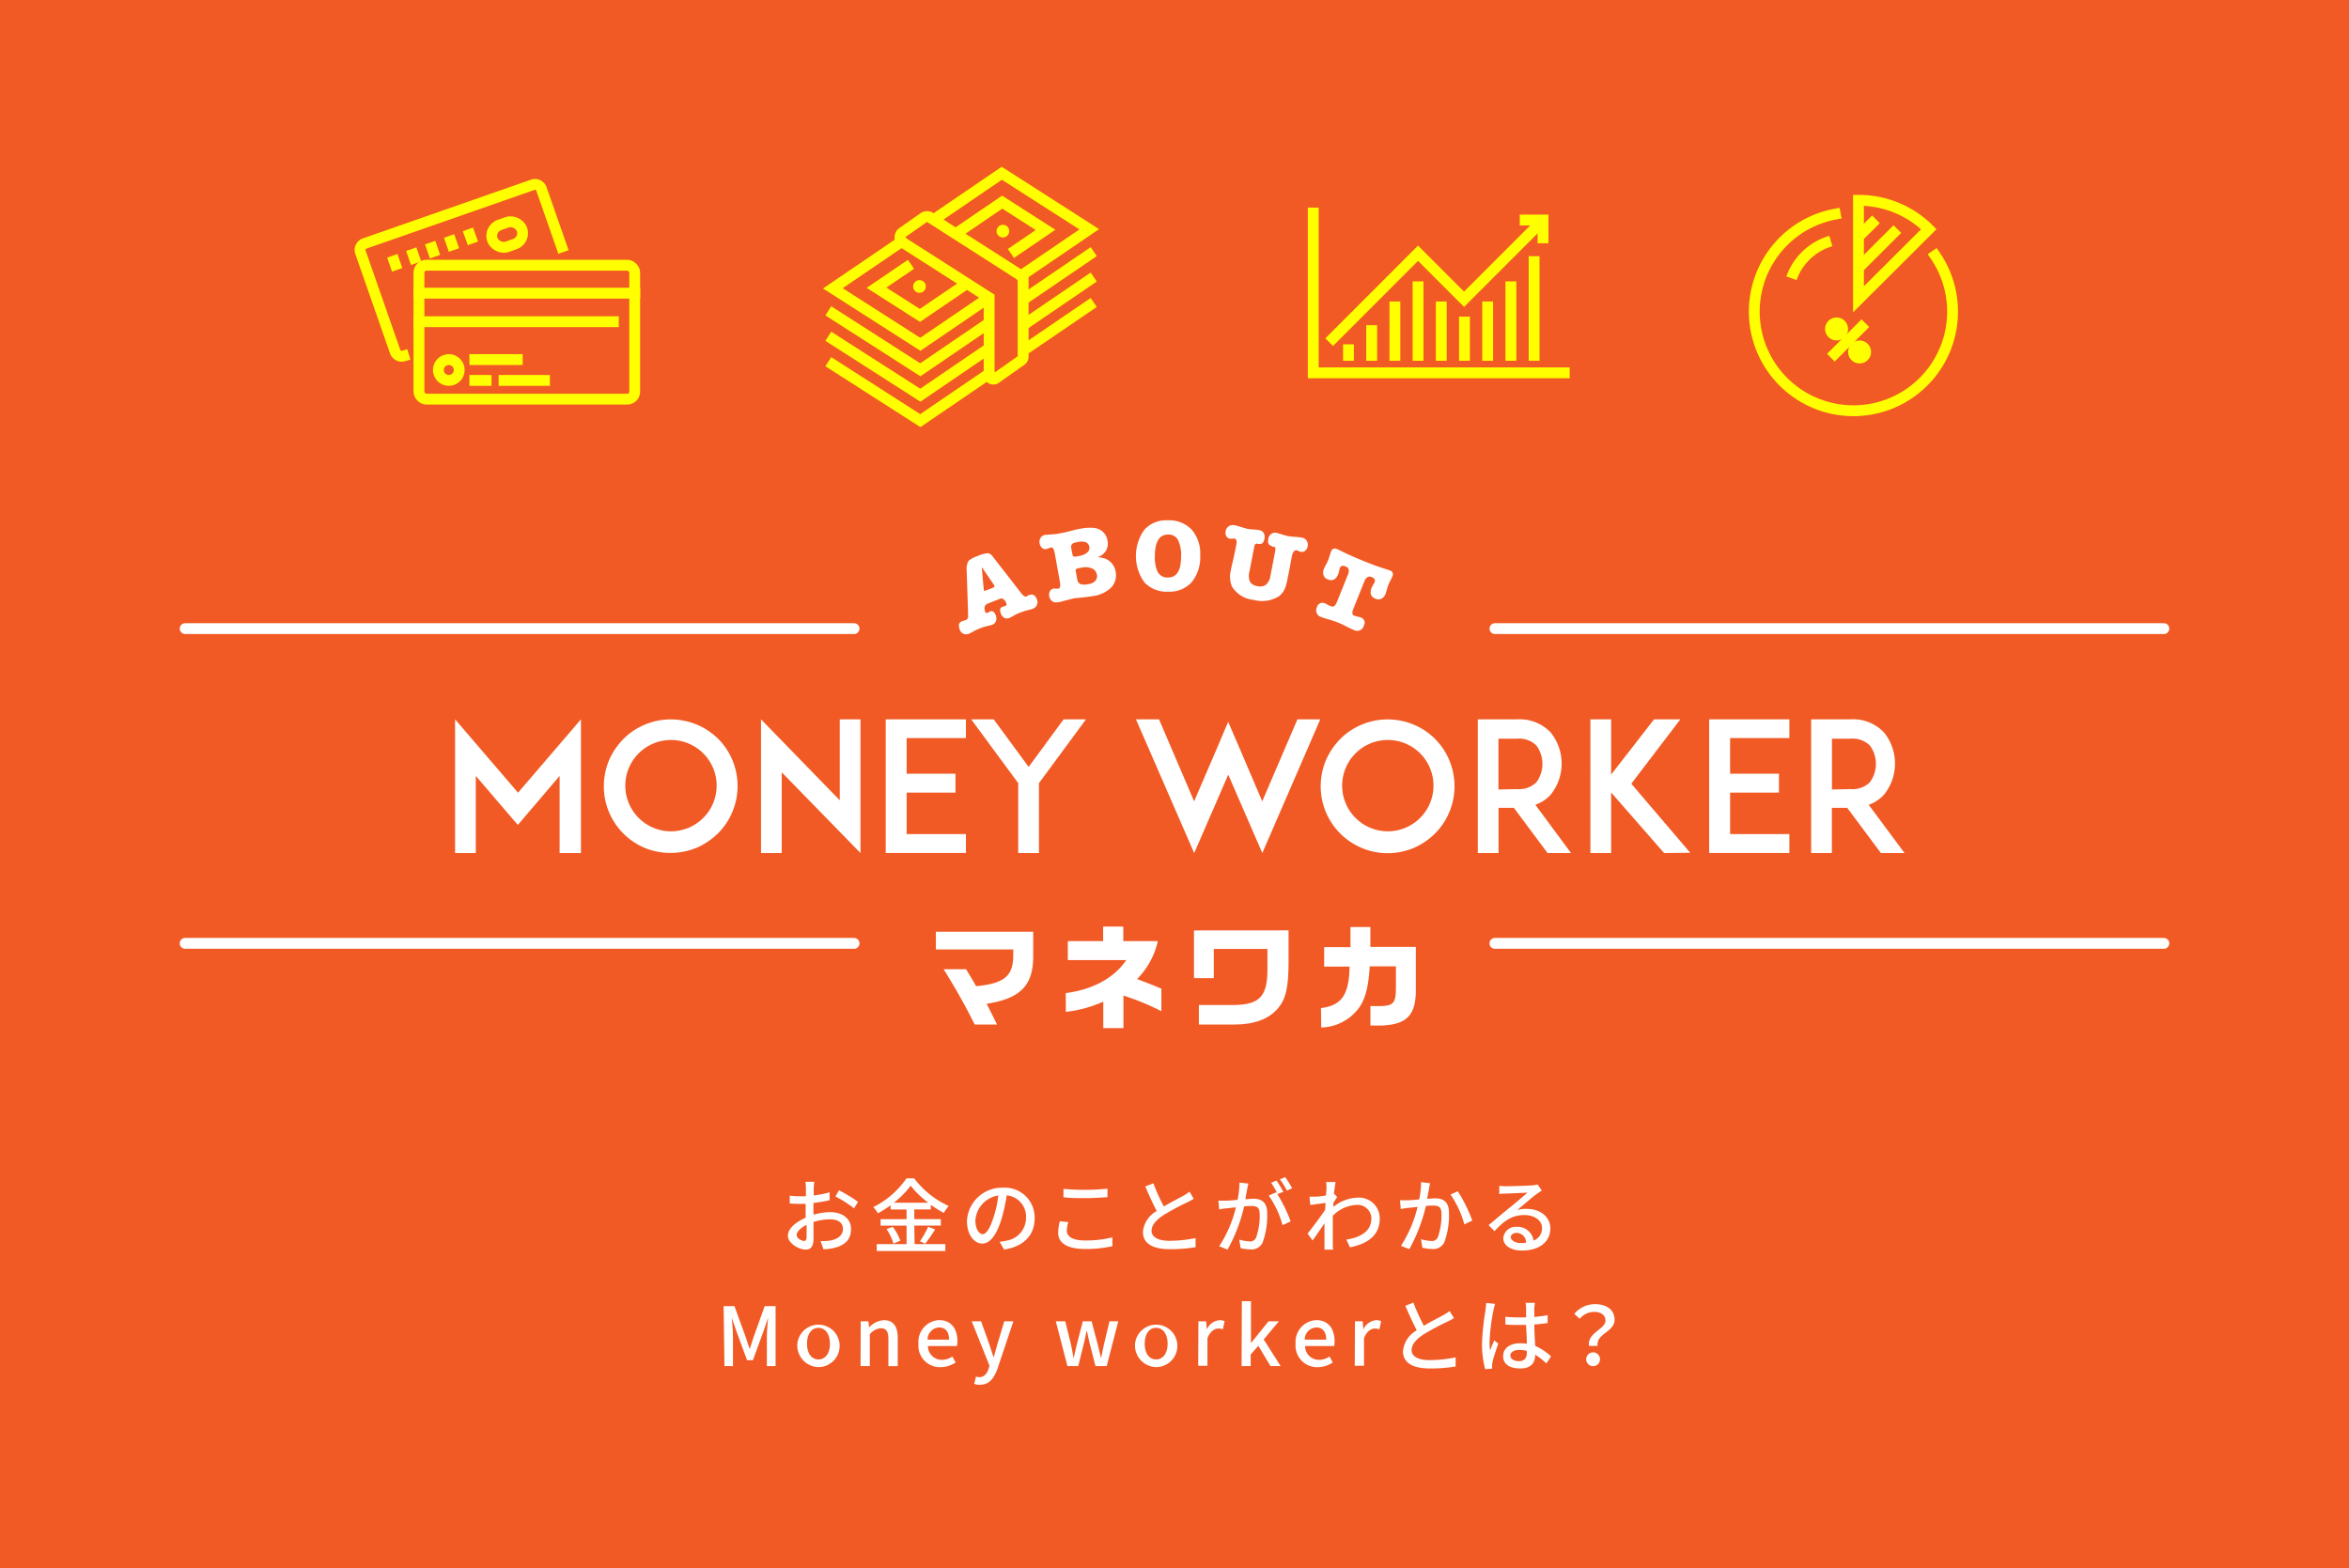 <svg xmlns="http://www.w3.org/2000/svg" viewBox="0 0 340 227"><defs><style>.cls-1{fill:#f15a24;}.cls-2,.cls-3,.cls-7{fill:none;}.cls-2,.cls-3,.cls-5{stroke:#ff0;stroke-miterlimit:10;}.cls-2,.cls-3,.cls-5,.cls-7{stroke-width:1.57px;}.cls-3{stroke-linecap:square;}.cls-4,.cls-5{fill:#ff0;}.cls-6{fill:#fff;}.cls-7{stroke:#fff;stroke-linecap:round;stroke-linejoin:round;}</style></defs><title>bnr-about</title><g id="レイヤー_2" data-name="レイヤー 2"><g id="contents"><rect class="cls-1" width="340" height="227"/><g id="_11" data-name="11"><polyline class="cls-2" points="227.2 53.97 190.08 53.97 190.08 30.05"/><polyline class="cls-3" points="223.34 34.43 223.34 31.85 220.76 31.85"/><polyline class="cls-2" points="192.39 49.53 205.25 36.66 211.91 43.32 222.64 32.59"/><line class="cls-3" x1="195.18" y1="50.63" x2="195.18" y2="51.44"/><line class="cls-3" x1="198.54" y1="47.86" x2="198.54" y2="51.44"/><line class="cls-3" x1="201.9" y1="44.43" x2="201.9" y2="51.44"/><line class="cls-3" x1="205.25" y1="41.52" x2="205.25" y2="51.44"/><line class="cls-3" x1="208.61" y1="44.43" x2="208.61" y2="51.44"/><line class="cls-3" x1="211.97" y1="46.62" x2="211.97" y2="51.44"/><line class="cls-3" x1="215.33" y1="44.43" x2="215.33" y2="51.44"/><line class="cls-3" x1="218.69" y1="41.52" x2="218.69" y2="51.44"/><line class="cls-3" x1="222.05" y1="37.87" x2="222.05" y2="51.44"/></g><g id="_4" data-name="4"><path class="cls-3" d="M58.43,51.53a1,1,0,0,1-1.22-.59L52.16,36.48a1,1,0,0,1,.59-1.22l24.39-8.52a1,1,0,0,1,1.22.59l2.94,8.41"/><rect class="cls-3" x="71.14" y="32.27" width="4.54" height="3.35" rx="1.68" ry="1.68" transform="translate(-7.09 26.12) rotate(-19.26)"/><line class="cls-3" x1="67.99" y1="33.94" x2="68.19" y2="34.49"/><line class="cls-3" x1="65.26" y1="34.9" x2="65.45" y2="35.45"/><line class="cls-3" x1="62.52" y1="35.86" x2="62.71" y2="36.41"/><line class="cls-3" x1="59.78" y1="36.81" x2="59.97" y2="37.36"/><line class="cls-3" x1="57.04" y1="37.77" x2="57.23" y2="38.32"/><rect class="cls-3" x="60.64" y="38.39" width="31.23" height="19.39" rx="1.08" ry="1.08"/><line class="cls-3" x1="60.64" y1="42.44" x2="91.87" y2="42.44"/><line class="cls-3" x1="60.64" y1="46.57" x2="88.78" y2="46.57"/><circle class="cls-3" cx="64.96" cy="53.56" r="1.51"/><line class="cls-3" x1="68.73" y1="55.07" x2="70.36" y2="55.07"/><line class="cls-3" x1="68.73" y1="52.05" x2="74.87" y2="52.05"/><line class="cls-3" x1="72.96" y1="55.07" x2="78.81" y2="55.07"/></g><g id="_13" data-name="13"><circle class="cls-4" cx="145.16" cy="33.46" r="0.92"/><circle class="cls-4" cx="133.09" cy="41.47" r="0.92"/><polyline class="cls-3" points="135.51 31.55 145 25.08 157.66 33.19 147.78 39.92"/><polyline class="cls-3" points="130.51 34.96 120.55 41.74 133.21 49.84 142.05 43.82"/><polyline class="cls-3" points="138.75 33.56 145.06 29.26 151.33 33.28 146.97 36.25"/><polyline class="cls-3" points="131.21 38.7 126.87 41.65 133.15 45.66 139.31 41.47"/><polyline class="cls-3" points="120.55 45.42 133.21 53.53 142.66 47.09"/><line class="cls-3" x1="157.66" y1="36.87" x2="148.66" y2="43"/><polyline class="cls-3" points="120.55 49.1 133.21 57.21 142.36 50.97"/><line class="cls-3" x1="157.66" y1="40.55" x2="148.66" y2="46.68"/><polyline class="cls-3" points="120.55 52.78 133.21 60.89 143.17 54.1"/><line class="cls-3" x1="157.66" y1="44.23" x2="148.66" y2="50.36"/><path class="cls-3" d="M130.66,35.09l12.51,8V54.24a.61.61,0,0,0,1,.5l3.66-2.58a.61.61,0,0,0,.26-.5V40.1l-13.41-8.59a.87.87,0,0,0-1,0l-3,2.11A.87.87,0,0,0,130.66,35.09Z"/></g><g id="_10" data-name="10"><line class="cls-2" x1="270" y1="46.78" x2="265" y2="51.78"/><circle class="cls-5" cx="265.83" cy="47.62" r="0.88"/><circle class="cls-5" cx="269.16" cy="50.95" r="0.88"/><path class="cls-3" d="M280.11,37a14.35,14.35,0,1,1-14.47-6"/><path class="cls-2" d="M279.18,33.18,269,43.33V29A14.32,14.32,0,0,1,279.18,33.18Z"/><line class="cls-2" x1="269.2" y1="34.07" x2="271.53" y2="31.75"/><line class="cls-2" x1="269.03" y1="38.75" x2="274.63" y2="33.16"/><path class="cls-2" d="M265,34.89a8.62,8.62,0,0,0-5.7,5.39"/></g><path class="cls-6" d="M144.85,86.64l-1.82.71q-.78.3-.42,1.23a.21.21,0,0,0,.32.13l.2-.1.2-.1q.51-.2.82.61a1.14,1.14,0,0,1,0,.8.83.83,0,0,1-.51.51,8.38,8.38,0,0,1-.89.23,6.58,6.58,0,0,0-.82.27,7.63,7.63,0,0,0-.86.38q-.69.38-.83.43a1,1,0,0,1-.79,0,1,1,0,0,1-.53-.58q-.37-1,.35-1.24l.27-.08.27-.08a.52.52,0,0,0,.31-.45q0-.1,0-.58l-.2-6.12a2.26,2.26,0,0,1,.29-1.44,3.9,3.9,0,0,1,1.27-.67,4.65,4.65,0,0,1,1.51-.42q.36,0,.8.61l4,5.15q.48.62.75.51l.27-.15.15-.06q.77-.3,1.12.61a1.05,1.05,0,0,1,0,.83,1,1,0,0,1-.61.55,4.41,4.41,0,0,1-.52.16,4,4,0,0,0-.53.13q-.31.09-.79.28a6.08,6.08,0,0,0-.69.3,8.81,8.81,0,0,1-.83.45.82.82,0,0,1-.72,0,1.12,1.12,0,0,1-.51-.61q-.31-.81.21-1l.21-.06.21-.06q.26-.1.15-.39a1.25,1.25,0,0,0-.39-.56A.47.47,0,0,0,144.85,86.64Zm-1-2-1.75-2.55.29,3.25a.33.33,0,0,0,0,.1q.06.16.41,0l.85-.33q.36-.14.28-.33Z"/><path class="cls-6" d="M160.31,78.3a2,2,0,0,1-1.42,2.33l.39.08a2.42,2.42,0,0,1,2.19,2,2.57,2.57,0,0,1-.61,2.31,4.53,4.53,0,0,1-2.63,1.26q-.56.1-1.19.17l-1,.11q-.41,0-.89.13t-1,.25q-.65.19-.94.24l-.12,0a1,1,0,0,1-.8-.16,1.07,1.07,0,0,1-.42-.72,1.06,1.06,0,0,1,.1-.72.7.7,0,0,1,.51-.37,1.74,1.74,0,0,1,.36,0,1.7,1.7,0,0,0,.35,0q.39-.07.21-1.05l-.72-4q-.17-1-.56-.9a1.74,1.74,0,0,0-.33.11,1.72,1.72,0,0,1-.35.11.7.7,0,0,1-.61-.17,1.05,1.05,0,0,1-.35-.64,1.09,1.09,0,0,1,.14-.82,1,1,0,0,1,.69-.43h.12l1-.08q.44,0,1.17-.17.56-.1.89-.19l1-.26q.33-.09,1-.2a6.85,6.85,0,0,1,1.76-.11,2.33,2.33,0,0,1,1.39.58A2.17,2.17,0,0,1,160.31,78.3Zm-5.09,1.92q.05.29.18.34a.7.7,0,0,0,.37,0l.45-.08a2.28,2.28,0,0,0,1.14-.49.85.85,0,0,0,.31-.82q-.17-1-1.68-.7a2.21,2.21,0,0,0-.74.22.63.63,0,0,0-.19.68Zm3.53,2.92a1.12,1.12,0,0,0-.71-.86,2.53,2.53,0,0,0-1.48-.11l-.43.08a.66.66,0,0,0-.4.17.49.49,0,0,0,0,.37l.19,1.06a.85.85,0,0,0,.46.7,2.28,2.28,0,0,0,1.19,0,1.63,1.63,0,0,0,1-.5A1,1,0,0,0,158.75,83.13Z"/><path class="cls-6" d="M169.08,85.65a4.41,4.41,0,0,1-3.45-1.36,6.55,6.55,0,0,1,0-7.6A4.23,4.23,0,0,1,169,75.32a4.53,4.53,0,0,1,3.48,1.34,5.26,5.26,0,0,1,1.24,3.73,5.69,5.69,0,0,1-1.22,3.87A4.28,4.28,0,0,1,169.08,85.65Zm0-8.27q-1.91,0-1.92,3.11a5.06,5.06,0,0,0,.36,2.21,1.58,1.58,0,0,0,1.53.9q1.9,0,1.9-3a5,5,0,0,0-.44-2.43A1.54,1.54,0,0,0,169.08,77.38Z"/><path class="cls-6" d="M187,80.45l-.12.63-.23,1.27-.09.45q-.31,1.62-.42,1.92a2.89,2.89,0,0,1-1,1.58,4.6,4.6,0,0,1-3.68.54,4.14,4.14,0,0,1-3.13-1.91,3.66,3.66,0,0,1-.17-2.38q0-.13.35-1.59.22-1,.33-1.57l.11-.56q.15-.78-.27-.86a1.61,1.61,0,0,0-.33,0,1.64,1.64,0,0,1-.36,0,.71.71,0,0,1-.5-.37,1.15,1.15,0,0,1,.37-1.43,1.17,1.17,0,0,1,.87-.13,9.42,9.42,0,0,1,.94.26,9.33,9.33,0,0,0,.94.26,6.82,6.82,0,0,0,.83.09,6.94,6.94,0,0,1,.83.09.9.9,0,0,1,.64.42,1.14,1.14,0,0,1,.11.83q-.17.87-.76.75l-.14,0-.18-.05q-.25,0-.35.25l-.1.5-.64,3.3a2.28,2.28,0,0,0,.07,1.47,1.44,1.44,0,0,0,1.07.63,1.5,1.5,0,0,0,1.26-.2,2.16,2.16,0,0,0,.64-1.32l.64-3.3a2.34,2.34,0,0,0,.07-.68q0-.15-.23-.19l-.18,0L184,79q-.59-.11-.42-1a1.1,1.1,0,0,1,.42-.71.93.93,0,0,1,.76-.15,7.35,7.35,0,0,1,.82.23,7.14,7.14,0,0,0,.82.23,9.42,9.42,0,0,0,1,.11,9.47,9.47,0,0,1,1,.11,1.1,1.1,0,0,1,.73.44,1.06,1.06,0,0,1,.14.84,1,1,0,0,1-.36.63.75.75,0,0,1-.63.15,1.5,1.5,0,0,1-.31-.11,1.53,1.53,0,0,0-.3-.11Q187.2,79.63,187,80.45Z"/><path class="cls-6" d="M192.72,87.78q.46.19.8-.66l1.58-3.93q.37-.91-.3-1.18t-.85.19a2.91,2.91,0,0,0-.12.44,3,3,0,0,1-.12.44q-.49,1.21-1.51.8a1,1,0,0,1-.63-.61,1.29,1.29,0,0,1,.06-.93q.07-.18.31-.62a6.22,6.22,0,0,0,.3-.64q.07-.16.23-.68.11-.35.19-.56a.57.57,0,0,1,.84-.36q.31.13.77.36,1.05.53,3,1.33t3.11,1.14q.49.15.79.27a.58.58,0,0,1,.37.85q-.08.2-.28.59t-.28.59q-.09.22-.22.67t-.21.68a1.24,1.24,0,0,1-.61.71,1,1,0,0,1-.86,0q-1-.41-.55-1.58a3.35,3.35,0,0,1,.22-.42,3.3,3.3,0,0,0,.21-.39q.2-.49-.4-.73a.73.73,0,0,0-.64,0,1.25,1.25,0,0,0-.45.64l-1.58,3.93q-.34.85.12,1a3.25,3.25,0,0,0,.46.13,3.3,3.3,0,0,1,.46.13.78.78,0,0,1,.49,1.15,1,1,0,0,1-1.46.67q-.4-.16-.92-.43-.79-.41-1.37-.65a15.11,15.11,0,0,0-1.44-.48,10.06,10.06,0,0,1-1-.32,1,1,0,0,1-.62-1.41.83.83,0,0,1,1.19-.56,3.17,3.17,0,0,1,.42.23A3.29,3.29,0,0,0,192.72,87.78Z"/><path class="cls-6" d="M81,123.49V112.32l-6.05,7.1-6.08-7.1v11.17h-3V104.13l9.11,10.62,9.11-10.62v19.36Z"/><path class="cls-6" d="M93.32,122.74a9.67,9.67,0,0,1-5.92-8.92,9.89,9.89,0,0,1,.76-3.78,10.2,10.2,0,0,1,2.09-3.08,9.52,9.52,0,0,1,3.08-2.06,9.67,9.67,0,0,1,3.76-.76,9.89,9.89,0,0,1,3.78.76A9.54,9.54,0,0,1,106,110a9.89,9.89,0,0,1,.76,3.78,9.66,9.66,0,0,1-.76,3.76,9.53,9.53,0,0,1-2.06,3.08,10.2,10.2,0,0,1-3.08,2.09,9.88,9.88,0,0,1-3.78.76A9.66,9.66,0,0,1,93.32,122.74Zm-.94-13.62a6.61,6.61,0,1,0,4.7-2A6.61,6.61,0,0,0,92.38,109.12Z"/><path class="cls-6" d="M113.15,111.8v11.69h-3V104.13l11.4,11.72V104.13h3v19.36Z"/><path class="cls-6" d="M131.23,112h7.07v2.74h-7.07v6h8.58v2.74H128.2V104.13h11.61v2.71h-8.58Z"/><path class="cls-6" d="M150.38,113.37v10.12h-3V113.37l-6.81-9.24h3.26l5.06,6.89,5.06-6.89h3.24Z"/><path class="cls-6" d="M182.71,123.49l-4.93-11.35-4.93,11.35-8.43-19.36h3.34L172.84,116l3.29-7.65,1.64-3.86,1.64,3.81,3.29,7.7,5.09-11.87h3.31Z"/><path class="cls-6" d="M197.08,122.74a9.67,9.67,0,0,1-5.92-8.92,9.89,9.89,0,0,1,.76-3.78,10.21,10.21,0,0,1,2.09-3.08,9.53,9.53,0,0,1,3.08-2.06,9.67,9.67,0,0,1,3.76-.76,9.89,9.89,0,0,1,3.78.76,9.54,9.54,0,0,1,5.14,5.14,9.89,9.89,0,0,1,.76,3.78,9.67,9.67,0,0,1-.76,3.76,9.54,9.54,0,0,1-2.06,3.08,10.2,10.2,0,0,1-3.08,2.09,9.89,9.89,0,0,1-3.78.76A9.66,9.66,0,0,1,197.08,122.74Zm-.94-13.62a6.61,6.61,0,1,0,4.7-2A6.61,6.61,0,0,0,196.14,109.12Z"/><path class="cls-6" d="M227.4,123.49H224l-4.88-6.55h-2.22v6.55h-3V104.13h5.74a6.15,6.15,0,0,1,4.83,1.93,7.18,7.18,0,0,1,0,8.95,5.42,5.42,0,0,1-2.24,1.49Zm-7.8-9.26a3.56,3.56,0,0,0,2.79-1,4.5,4.5,0,0,0,0-5.3,3.55,3.55,0,0,0-2.79-1h-2.71v7.36Z"/><path class="cls-6" d="M240.87,123.49l-7.67-8.77v8.77h-3V104.13h3v8l6.21-8h3.81l-7.1,9.32,8.53,10Z"/><path class="cls-6" d="M250.42,112h7.07v2.74h-7.07v6H259v2.74H247.39V104.13H259v2.71h-8.58Z"/><path class="cls-6" d="M275.67,123.49h-3.42l-4.88-6.55h-2.22v6.55h-3V104.13h5.74a6.15,6.15,0,0,1,4.83,1.93,7.18,7.18,0,0,1,0,8.95,5.42,5.42,0,0,1-2.24,1.49Zm-7.8-9.26a3.56,3.56,0,0,0,2.79-1,4.5,4.5,0,0,0,0-5.3,3.55,3.55,0,0,0-2.79-1h-2.71v7.36Z"/><path class="cls-6" d="M135.46,134.88h14.09v3.56c0,4.24-1.88,6.11-6.74,6.87.51,1,.82,1.61,1.5,3h-3.23a91.36,91.36,0,0,0-4.5-8h3.26l.81,1.35.64,1.1c4-.38,5.32-1.43,5.37-4.32v-1H135.46Z"/><path class="cls-6" d="M154.26,143.76c4-.53,7-2.21,8.77-4.78h-8.47v-2.74h5.11v-2.11h2.92v2.11h5a11.47,11.47,0,0,1-3,5.49c1.83.69,2.85,1.1,3.51,1.4v3.25a35.79,35.79,0,0,0-5.49-2.26v4.71h-2.92V145a18.3,18.3,0,0,1-5.41,1.48Z"/><path class="cls-6" d="M186.51,134.68v4.6c0,3.74-.43,5.46-1.61,6.77-1.29,1.48-3.46,2.27-6.16,2.26h-5.21v-2.83h5.27c3.59-.08,4.7-1.35,4.65-5.32v-2.79h-7.76v4.22h-2.87v-6.9Z"/><path class="cls-6" d="M191.2,145.93c3-.38,4.07-1.93,4.14-6h-3.68v-2.82h3.81V134.2h2.88v2.87h6.58v6.25c0,3.66-1.33,5-5,5.14h-1.57v-2.82h1.19c2.19,0,2.5-.4,2.5-2.83v-2.92h-3.79c-.2,3.23-.71,5-1.81,6.33a7,7,0,0,1-5.21,2.52Z"/><line class="cls-7" x1="26.8" y1="91" x2="123.62" y2="91"/><line class="cls-7" x1="26.8" y1="136.56" x2="123.62" y2="136.56"/><line class="cls-7" x1="216.38" y1="91" x2="313.2" y2="91"/><line class="cls-7" x1="216.38" y1="136.56" x2="313.2" y2="136.56"/><path class="cls-6" d="M117.75,175.84a9,9,0,0,1,2.43-.37c1.73,0,3,.93,3,2.43s-.8,2.36-2.52,2.77a7.82,7.82,0,0,1-1.47.17l-.42-1.18a7.8,7.8,0,0,0,1.4-.08c1-.18,1.84-.69,1.84-1.68s-.81-1.39-1.87-1.39a7.81,7.81,0,0,0-2.39.39c0,1,0,1.94,0,2.4,0,1.24-.46,1.59-1.14,1.59-1,0-2.57-.92-2.57-2s1.19-2,2.57-2.61v-.73c0-.41,0-.85,0-1.28-.28,0-.54,0-.77,0-.52,0-1.07,0-1.53-.06l0-1.13a11.57,11.57,0,0,0,1.54.09l.8,0c0-.53,0-1,0-1.17a7.45,7.45,0,0,0-.07-.92h1.27c0,.22-.06.61-.07.9s0,.66,0,1.07a14.19,14.19,0,0,0,2.3-.45l0,1.15a23.09,23.09,0,0,1-2.34.39c0,.47,0,.93,0,1.34Zm-1,3.26c0-.36,0-1,0-1.79-.85.41-1.44,1-1.44,1.47s.68.86,1.08.86C116.6,179.64,116.74,179.49,116.74,179.1Zm4.69-6.79a21.55,21.55,0,0,1,2.76,1.67l-.58.94a17.29,17.29,0,0,0-2.7-1.72Z"/><path class="cls-6" d="M132.38,180.1h4.45v1H126.9v-1h4.32v-2.67h-3.76v-.94h3.76v-1.4h-2.31v-.61a16.48,16.48,0,0,1-1.84,1.15,4.26,4.26,0,0,0-.68-.88,12.64,12.64,0,0,0,4.81-4.17h1.12a13,13,0,0,0,5,4,6.23,6.23,0,0,0-.71,1,14.87,14.87,0,0,1-1.88-1.17v.67h-2.39v1.4h3.84v.94h-3.84Zm-3.16-2.5a7.66,7.66,0,0,1,1.1,2l-1,.42a7.68,7.68,0,0,0-1-2.1Zm5.15-3.49a13.17,13.17,0,0,1-2.56-2.47,12.6,12.6,0,0,1-2.44,2.47Zm-1.21,5.57a13,13,0,0,0,1.19-2.1l1,.39a21,21,0,0,1-1.43,2.07Z"/><path class="cls-6" d="M144.68,179.76a6.63,6.63,0,0,0,1-.16,3.35,3.35,0,0,0,2.83-3.31,3.09,3.09,0,0,0-2.8-3.25,26.68,26.68,0,0,1-.7,3.27c-.71,2.38-1.67,3.71-2.84,3.71s-2.21-1.31-2.21-3.25a5.07,5.07,0,0,1,5.22-4.84,4.32,4.32,0,0,1,4.58,4.41c0,2.44-1.57,4.13-4.42,4.54Zm-.82-3.7a16.16,16.16,0,0,0,.64-3,3.91,3.91,0,0,0-3.32,3.6c0,1.34.6,2,1.07,2S143.31,177.86,143.85,176.06Z"/><path class="cls-6" d="M154.63,176.91a4.49,4.49,0,0,0-.21,1.27c0,.81.81,1.39,2.59,1.39a16,16,0,0,0,4-.45v1.28a17.37,17.37,0,0,1-4,.4c-2.5,0-3.85-.84-3.85-2.36a7.11,7.11,0,0,1,.24-1.65Zm-.7-4.81a29.52,29.52,0,0,0,3.12.14c1.13,0,2.38-.07,3.25-.17v1.23c-.8.06-2.16.14-3.24.14s-2.2,0-3.13-.13Z"/><path class="cls-6" d="M172.78,173.54c-.29.18-.62.35-1,.54a36.17,36.17,0,0,0-3.42,1.85c-1,.67-1.68,1.4-1.68,2.25s.86,1.44,2.6,1.44a19,19,0,0,0,3.77-.4v1.32a21.89,21.89,0,0,1-3.71.29c-2.25,0-3.91-.66-3.91-2.52a3.84,3.84,0,0,1,2-3c-.53-1-1.12-2.3-1.66-3.55l1.17-.47a26.9,26.9,0,0,0,1.52,3.36c1-.61,2.18-1.19,2.78-1.53a6.56,6.56,0,0,0,.94-.61Z"/><path class="cls-6" d="M180.7,171.34c-.06.25-.13.54-.18.8s-.17.92-.27,1.45c.47,0,.9-.06,1.17-.06,1.12,0,2,.47,2,2.1a11.48,11.48,0,0,1-.66,4.23,1.76,1.76,0,0,1-1.8,1,6.5,6.5,0,0,1-1.39-.18l-.2-1.23a6.32,6.32,0,0,0,1.44.25.92.92,0,0,0,1-.55,9.37,9.37,0,0,0,.52-3.4c0-1-.45-1.17-1.19-1.17-.24,0-.62,0-1.06.06a23.79,23.79,0,0,1-2.4,6.25l-1.21-.48a18,18,0,0,0,2.42-5.64l-1.27.14c-.31,0-.82.11-1.15.17l-.12-1.27c.4,0,.73,0,1.13,0s1-.06,1.65-.12a13.85,13.85,0,0,0,.28-2.5Zm4.19,1.52a22,22,0,0,1,1.92,3.95l-1.17.55a13.57,13.57,0,0,0-2-4.29l1.1-.48.19.26a12.6,12.6,0,0,0-.94-1.63l.77-.32a17.3,17.3,0,0,1,1,1.63Zm1.37-.51a10.76,10.76,0,0,0-1-1.63l.77-.32a16.88,16.88,0,0,1,1,1.61Z"/><path class="cls-6" d="M193.55,173.29c-.15.21-.37.54-.55.84,0,.19,0,.39,0,.58a5.77,5.77,0,0,1,3.58-1.34,3,3,0,0,1,3.13,3c0,2.36-1.6,3.66-4.31,4.19l-.53-1.12c2-.29,3.63-1.17,3.63-3.1a2,2,0,0,0-2.1-1.92,5.16,5.16,0,0,0-3.49,1.58c0,.42,0,.84,0,1.2,0,1,0,1.85,0,2.91,0,.21,0,.55.07.79h-1.27c0-.2,0-.58,0-.77,0-1.08,0-1.76,0-3.05-.54.8-1.23,1.81-1.72,2.49l-.73-1c.65-.8,1.92-2.49,2.54-3.43l.06-1-2.2.29-.12-1.2c.29,0,.54,0,.87,0s1-.09,1.53-.18c0-.51.06-.88.06-1a5.2,5.2,0,0,0-.06-.94l1.38,0c-.06.29-.15.92-.24,1.67Z"/><path class="cls-6" d="M207,171.28c-.06.25-.12.54-.16.8s-.18.92-.28,1.45c.48,0,.9-.06,1.17-.06,1.13,0,2,.47,2,2.1a11.24,11.24,0,0,1-.67,4.23,1.74,1.74,0,0,1-1.8,1,6.39,6.39,0,0,1-1.38-.18l-.2-1.23a6.24,6.24,0,0,0,1.44.25.92.92,0,0,0,1-.55,9.36,9.36,0,0,0,.52-3.4c0-1-.45-1.17-1.19-1.17-.24,0-.62,0-1.06.06a24.65,24.65,0,0,1-2.4,6.25l-1.21-.48a18.23,18.23,0,0,0,2.4-5.64l-1.26.14c-.31,0-.84.11-1.17.17l-.11-1.27c.39,0,.73,0,1.12,0s1-.06,1.66-.12a12.81,12.81,0,0,0,.27-2.5Zm4,1.17a20.87,20.87,0,0,1,2.1,4.24l-1.15.55a14,14,0,0,0-2-4.32Z"/><path class="cls-6" d="M223.16,172.35c-.24.15-.51.33-.72.48-.6.42-2,1.66-2.84,2.34A4.34,4.34,0,0,1,221,175c2,0,3.4,1.2,3.4,2.83,0,1.87-1.5,3.2-4.11,3.2-1.61,0-2.7-.73-2.7-1.78a1.8,1.8,0,0,1,1.93-1.66,2.33,2.33,0,0,1,2.45,2,1.91,1.91,0,0,0,1.23-1.83c0-1.1-1.11-1.87-2.53-1.87-1.86,0-3,.87-4.35,2.33l-.86-.87c.91-.74,2.37-2,3.05-2.53s2-1.66,2.58-2.17l-3.22.14c-.29,0-.6,0-.86.08l0-1.21a8.45,8.45,0,0,0,.93.06c.61,0,3.25-.07,3.89-.13a4.13,4.13,0,0,0,.74-.12Zm-2.27,7.55a1.4,1.4,0,0,0-1.38-1.43c-.48,0-.84.28-.84.65s.6.82,1.39.82A6.13,6.13,0,0,0,220.88,179.9Z"/><path class="cls-6" d="M104.74,189.08h1.57l1.59,4.38c.2.58.38,1.17.58,1.75h.06c.2-.59.37-1.18.57-1.75l1.57-4.38h1.58v8.67H111v-4.29c0-.78.11-1.9.18-2.69h0l-.69,2-1.51,4.13h-.85l-1.52-4.13-.68-2h0c.06.79.16,1.91.16,2.69v4.29h-1.23Z"/><path class="cls-6" d="M115.41,194.52a3.07,3.07,0,1,1,3.05,3.38A3.13,3.13,0,0,1,115.41,194.52Zm4.71,0c0-1.38-.64-2.3-1.66-2.3s-1.65.92-1.65,2.3.64,2.27,1.65,2.27S120.13,195.89,120.13,194.52Z"/><path class="cls-6" d="M124.58,191.27h1.11l.11.9h0a3.09,3.09,0,0,1,2.14-1.06c1.38,0,2,.92,2,2.57v4.08h-1.35v-3.91c0-1.12-.33-1.57-1.1-1.57a2.21,2.21,0,0,0-1.59.88v4.59h-1.34Z"/><path class="cls-6" d="M132.94,194.52a3.15,3.15,0,0,1,3-3.42c1.72,0,2.64,1.24,2.64,3.07a3.49,3.49,0,0,1-.06.68h-4.21a2,2,0,0,0,2,2,2.75,2.75,0,0,0,1.54-.48l.47.86a3.93,3.93,0,0,1-2.19.68A3.11,3.11,0,0,1,132.94,194.52Zm4.43-.59c0-1.12-.51-1.77-1.45-1.77a1.76,1.76,0,0,0-1.66,1.77Z"/><path class="cls-6" d="M144.38,198.14c-.51,1.39-1.19,2.32-2.56,2.32a2.3,2.3,0,0,1-.81-.13l.26-1.06a1.75,1.75,0,0,0,.47.09c.71,0,1.12-.52,1.35-1.21l.13-.45-2.57-6.43H142l1.2,3.33c.19.58.39,1.23.59,1.83h.06l.51-1.83,1-3.33h1.32Z"/><path class="cls-6" d="M152.82,191.27h1.37l.86,3.51c.13.62.24,1.22.35,1.84h0c.14-.61.27-1.23.42-1.84l.91-3.51H158l.93,3.51c.15.62.28,1.22.44,1.84h0c.13-.61.24-1.21.38-1.84l.84-3.51h1.27l-1.67,6.48h-1.63l-.82-3.2c-.15-.61-.27-1.2-.41-1.87h-.06c-.13.67-.25,1.27-.41,1.88l-.79,3.19h-1.57Z"/><path class="cls-6" d="M164.29,194.52a3.07,3.07,0,1,1,3.05,3.38A3.13,3.13,0,0,1,164.29,194.52Zm4.71,0c0-1.38-.64-2.3-1.66-2.3s-1.65.92-1.65,2.3.64,2.27,1.65,2.27S169,195.89,169,194.52Z"/><path class="cls-6" d="M173.46,191.27h1.11l.11,1.17h0a2.24,2.24,0,0,1,1.84-1.33,1.61,1.61,0,0,1,.73.14l-.25,1.18a1.93,1.93,0,0,0-.65-.11c-.53,0-1.17.37-1.58,1.39v4h-1.34Z"/><path class="cls-6" d="M179.75,188.36h1.32v6.06h0l2.54-3.15h1.5l-2.2,2.63,2.45,3.85h-1.47l-1.76-2.93-1.1,1.26v1.67h-1.32Z"/><path class="cls-6" d="M187.53,194.52a3.15,3.15,0,0,1,3-3.42c1.72,0,2.64,1.24,2.64,3.07a3.49,3.49,0,0,1-.06.68h-4.21a2,2,0,0,0,2,2,2.75,2.75,0,0,0,1.54-.48l.47.86a3.93,3.93,0,0,1-2.19.68A3.11,3.11,0,0,1,187.53,194.52Zm4.43-.59c0-1.12-.51-1.77-1.45-1.77a1.76,1.76,0,0,0-1.66,1.77Z"/><path class="cls-6" d="M196.12,191.27h1.11l.11,1.17h0a2.24,2.24,0,0,1,1.84-1.33,1.61,1.61,0,0,1,.73.14l-.25,1.18a1.93,1.93,0,0,0-.65-.11c-.53,0-1.17.37-1.58,1.39v4h-1.34Z"/><path class="cls-6" d="M210.45,190.81c-.29.18-.62.35-1,.54A36.23,36.23,0,0,0,206,193.2c-1,.67-1.68,1.4-1.68,2.25s.86,1.44,2.6,1.44a19,19,0,0,0,3.77-.4v1.32a21.89,21.89,0,0,1-3.71.29c-2.25,0-3.91-.66-3.91-2.52a3.84,3.84,0,0,1,2-3c-.53-1-1.12-2.3-1.66-3.55l1.17-.47a26.9,26.9,0,0,0,1.52,3.36c1-.61,2.18-1.19,2.78-1.53a6.55,6.55,0,0,0,.94-.61Z"/><path class="cls-6" d="M216.41,188.75a7.68,7.68,0,0,0-.24.9,29.1,29.1,0,0,0-.57,4.62,8.69,8.69,0,0,0,.08,1.23c.17-.48.41-1,.59-1.47l.6.47c-.31.87-.71,2.06-.84,2.66a2.8,2.8,0,0,0-.06.53c0,.12,0,.29,0,.44l-1,.07a13.87,13.87,0,0,1-.46-3.7,35.13,35.13,0,0,1,.52-4.89c0-.29.08-.66.09-1Zm7.41,8.62a10.16,10.16,0,0,0-1.61-1.27v0c0,1.08-.52,2-2.14,2s-2.5-.66-2.5-1.78.93-1.87,2.49-1.87a6,6,0,0,1,.94.07c0-.81-.08-1.81-.11-2.72l-1,0c-.67,0-1.31,0-2-.07v-1.11c.67.06,1.32.09,2,.09l1,0c0-.58,0-1.07,0-1.37a4.16,4.16,0,0,0-.07-.74h1.33c0,.24-.06.48-.07.72s0,.79,0,1.32a18.35,18.35,0,0,0,1.93-.26v1.14c-.6.09-1.26.17-1.93.21,0,1.17.09,2.21.13,3.11a7.72,7.72,0,0,1,2.29,1.52ZM221,195.56a4.15,4.15,0,0,0-1.08-.15c-.78,0-1.31.34-1.31.82s.52.81,1.26.81,1.13-.44,1.13-1.17Z"/><path class="cls-6" d="M232.38,191.18c0-.77-.58-1.27-1.66-1.27a2.73,2.73,0,0,0-2.07,1l-.78-.72a3.89,3.89,0,0,1,3-1.4c1.67,0,2.83.82,2.83,2.27,0,1.76-2.71,2-2.46,3.77H230C229.72,192.91,232.38,192.43,232.38,191.18Zm-1.73,4.59a1,1,0,1,1-1.06,1A1,1,0,0,1,230.65,195.77Z"/></g></g></svg>